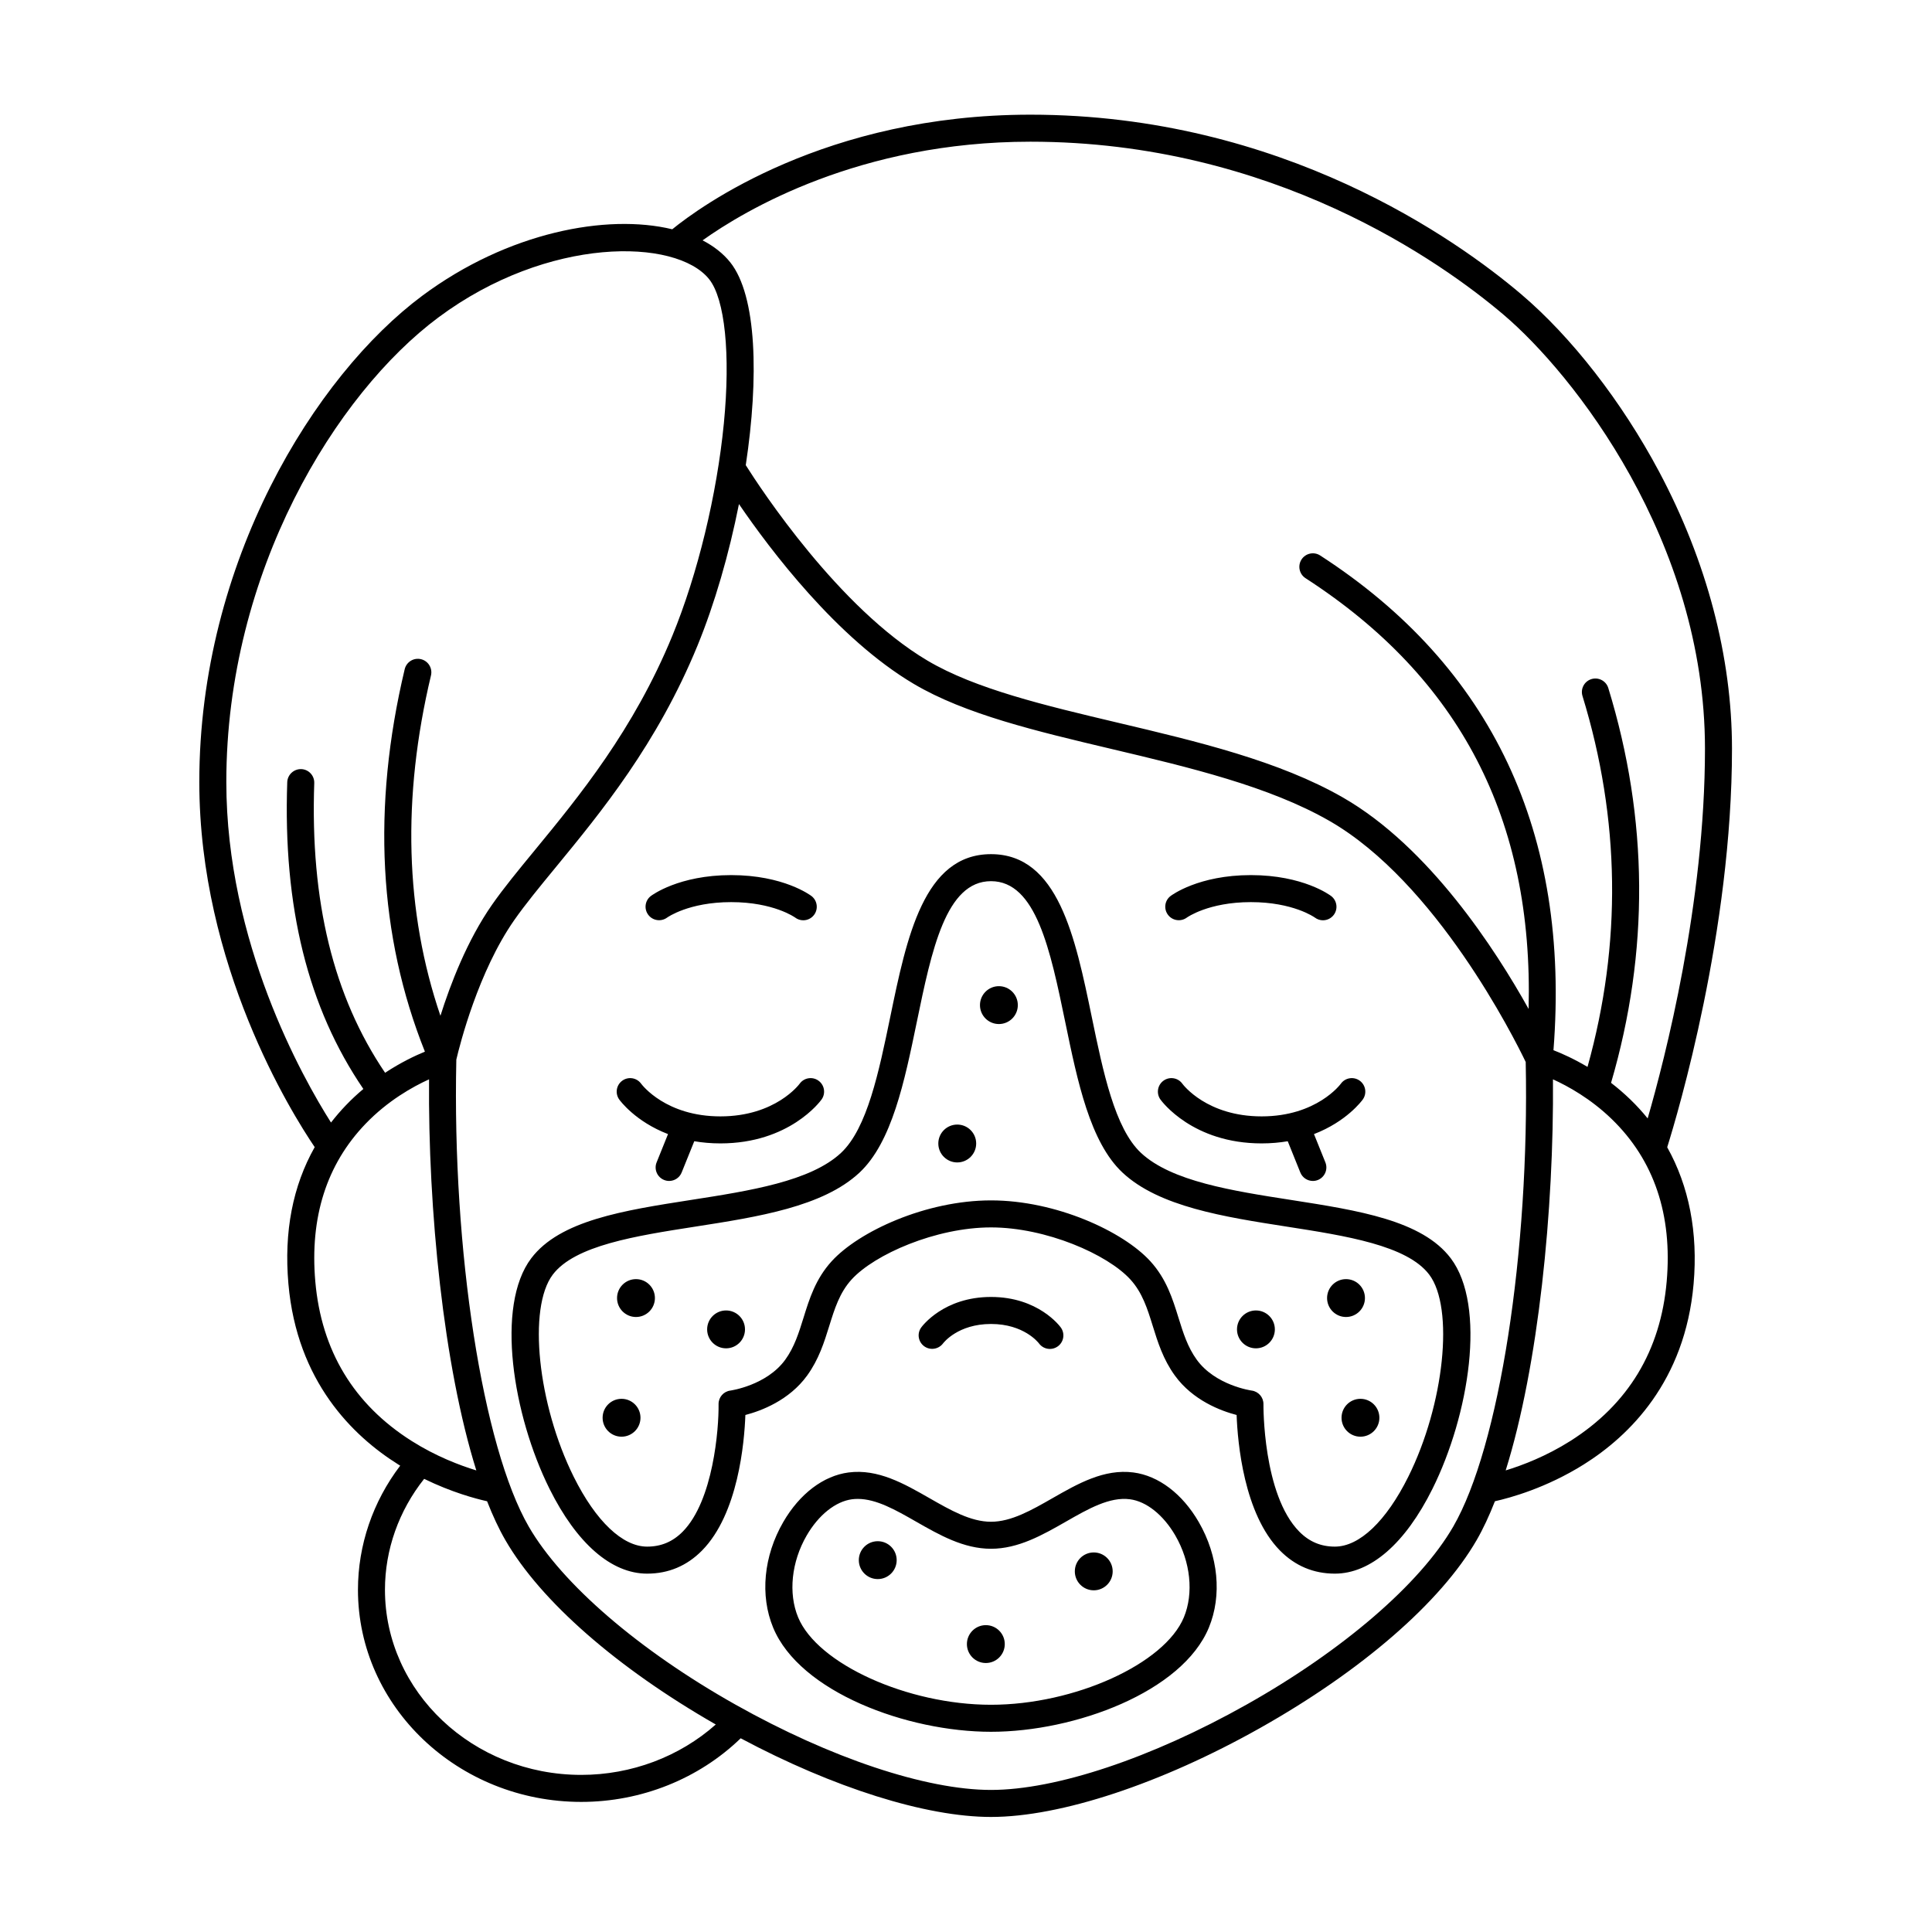 <svg xmlns="http://www.w3.org/2000/svg" xmlns:xlink="http://www.w3.org/1999/xlink" width="600" zoomAndPan="magnify" viewBox="0 0 450 450" height="600" preserveAspectRatio="xMidYMid meet" version="1.0"><defs><clipPath id="d684370411"><path d="M 46.422 26.582 L 403.422 26.582 L 403.422 423.332 L 46.422 423.332 Z M 46.422 26.582 " clip-rule="nonzero"/></clipPath></defs><g clip-path="url(#d684370411)"><path fill="#000000" d="M 67.176 299.031 C 69.164 321.777 82.168 334.453 92.73 341.082 C 92.891 341.184 93.055 341.281 93.215 341.383 C 86.848 349.762 83.375 359.887 83.375 370.293 C 83.375 397.535 106.707 419.699 135.383 419.699 C 149.371 419.699 162.762 414.324 172.52 404.879 C 194.125 416.402 215.648 423.203 230.824 423.203 C 247.004 423.203 270.406 415.473 293.43 402.523 C 317.156 389.176 335.566 373.211 343.938 358.723 C 345.457 356.094 346.871 353.047 348.195 349.672 C 351.793 348.867 360.188 346.562 368.918 341.082 C 379.477 334.453 392.484 321.777 394.473 299.031 C 395.52 287.074 393.406 276.297 388.324 267.215 C 390.828 259.219 403.414 216.84 403.414 174.383 C 403.414 153.02 397.535 130.695 386.418 109.824 C 377.727 93.512 366.004 78.441 354.258 68.484 C 339.441 55.922 298.656 26.711 240 26.711 C 192.285 26.711 163.027 48.156 156.582 53.402 C 141.324 49.711 118.258 54.082 98.371 68.875 C 73.352 87.488 46.422 130.867 46.422 182.129 C 46.422 224.848 67.863 259.172 73.301 267.188 C 68.184 276.242 66.113 286.902 67.176 299.031 Z M 73.441 298.484 C 72.137 283.559 76.066 271.211 85.121 261.781 C 90.336 256.348 96.164 253.105 99.934 251.398 C 99.684 281.762 103.316 318.152 110.945 342.488 C 107.059 341.301 101.508 339.191 95.891 335.637 C 82.402 327.098 74.852 314.598 73.441 298.484 Z M 89.664 370.289 C 89.664 360.961 92.895 351.879 98.793 344.453 C 105.152 347.566 110.703 349.059 113.453 349.672 C 114.773 353.047 116.191 356.098 117.711 358.723 C 125.902 372.906 143.719 388.496 166.719 401.668 C 158.273 409.164 147.074 413.406 135.383 413.406 C 110.176 413.406 89.664 394.062 89.664 370.289 Z M 338.488 355.574 C 330.781 368.914 312.781 384.418 290.344 397.035 C 268.223 409.48 245.969 416.91 230.824 416.91 C 215.676 416.91 193.426 409.48 171.301 397.035 C 148.863 384.414 130.867 368.914 123.156 355.574 C 112.414 336.984 105.32 291.273 106.285 246.883 L 106.281 246.883 C 106.281 246.852 106.289 246.824 106.289 246.793 C 107.121 243.242 111.418 226.281 119.773 214.32 C 122.348 210.633 125.637 206.637 129.441 202.008 C 139.965 189.207 153.059 173.273 162.441 150.426 C 166.453 140.656 169.805 129.051 172.117 117.406 C 179.41 128.086 194.98 148.723 212.824 159.285 C 224.801 166.379 241.402 170.309 258.98 174.469 C 276.98 178.73 295.594 183.137 309.648 191.203 C 334.508 205.473 352.629 241.66 355.367 247.359 C 356.273 291.598 349.195 337.051 338.488 355.574 Z M 388.203 298.484 C 386.793 314.598 379.242 327.098 365.758 335.637 C 360.137 339.191 354.59 341.301 350.703 342.488 C 358.332 318.152 361.961 281.758 361.715 251.398 C 365.215 252.984 370.492 255.895 375.402 260.652 C 385.258 270.203 389.566 282.934 388.203 298.484 Z M 240 33.004 C 296.574 33.004 335.902 61.172 350.188 73.285 C 366.422 87.047 397.121 125.887 397.121 174.383 C 397.121 210.441 387.82 246.508 383.773 260.5 C 382.543 258.98 381.215 257.52 379.781 256.133 C 378.277 254.676 376.754 253.375 375.246 252.215 C 384.18 221.691 383.969 190.766 374.605 160.262 C 374.098 158.598 372.336 157.668 370.676 158.176 C 369.016 158.684 368.082 160.445 368.59 162.105 C 377.387 190.766 377.773 219.809 369.762 248.5 C 366.535 246.582 363.707 245.34 361.832 244.613 C 365.785 194.039 347.523 155.273 307.5 129.383 C 306.039 128.438 304.09 128.859 303.148 130.316 C 302.207 131.777 302.625 133.727 304.082 134.668 C 340.113 157.973 357.172 190.883 356.043 235.004 C 348.328 221.16 332.875 197.277 312.781 185.746 C 297.934 177.223 278.867 172.711 260.43 168.348 C 243.336 164.301 227.184 160.477 216.031 153.871 C 195.359 141.633 177.121 113.762 173.703 108.348 C 176.785 87.926 176.289 68.852 170.078 61.086 C 168.449 59.051 166.266 57.34 163.645 55.98 C 173.473 48.973 200.238 33.004 240 33.004 Z M 52.715 182.129 C 52.715 133.043 78.328 91.629 102.125 73.926 C 127.641 54.941 157.492 55.43 165.164 65.02 C 168.855 69.633 170.172 82.504 168.602 98.605 C 166.977 115.246 162.5 133.727 156.621 148.035 C 147.598 170.012 134.836 185.535 124.582 198.012 C 120.691 202.742 117.332 206.828 114.613 210.719 C 108.816 219.02 104.898 229.254 102.586 236.594 C 94.352 212.426 93.598 185.816 100.383 157.328 C 100.785 155.637 99.742 153.938 98.051 153.535 C 96.363 153.133 94.664 154.176 94.262 155.867 C 86.602 188.035 88.191 217.984 98.969 244.949 C 96.664 245.895 93.344 247.469 89.695 249.871 C 77.66 232.094 72.246 209.988 73.195 182.391 C 73.254 180.656 71.898 179.199 70.16 179.141 C 68.449 179.09 66.969 180.438 66.906 182.176 C 65.906 211.273 71.711 234.691 84.633 253.641 C 83.273 254.781 81.91 256.035 80.582 257.422 C 79.332 258.723 78.176 260.07 77.098 261.461 C 70.441 250.961 52.715 219.488 52.715 182.129 Z M 144.23 256.094 C 143.219 254.68 143.543 252.715 144.953 251.703 C 146.363 250.695 148.316 251.016 149.332 252.414 C 149.59 252.758 155.137 260.027 167.793 260.027 C 180.656 260.027 186.191 252.504 186.246 252.43 C 187.254 251.016 189.223 250.691 190.633 251.703 C 192.047 252.715 192.371 254.68 191.359 256.094 C 191.062 256.512 183.855 266.32 167.793 266.32 C 165.602 266.32 163.578 266.133 161.711 265.812 L 158.773 273.094 C 158.281 274.32 157.102 275.066 155.855 275.066 C 155.465 275.066 155.066 274.992 154.68 274.836 C 153.07 274.188 152.289 272.355 152.938 270.742 L 155.594 264.152 C 148.008 261.238 144.438 256.383 144.23 256.094 Z M 215.258 313.566 C 213.871 312.547 213.551 310.617 214.555 309.215 C 214.762 308.926 219.785 302.086 230.824 302.086 C 241.863 302.086 246.887 308.926 247.094 309.215 C 248.105 310.629 247.781 312.594 246.367 313.605 C 245.812 314.004 245.172 314.195 244.539 314.195 C 243.57 314.195 242.613 313.746 241.996 312.906 C 241.82 312.672 238.453 308.379 230.824 308.379 C 223.148 308.379 219.789 312.723 219.648 312.91 C 218.613 314.285 216.648 314.586 215.258 313.566 Z M 150.996 213.082 C 149.961 211.703 150.219 209.754 151.59 208.703 C 151.852 208.508 158.102 203.828 170.301 203.828 C 182.496 203.828 188.746 208.508 189.008 208.703 C 190.387 209.762 190.648 211.738 189.594 213.117 C 188.973 213.926 188.039 214.352 187.094 214.352 C 186.426 214.352 185.754 214.141 185.184 213.703 C 185.156 213.684 180.195 210.121 170.297 210.121 C 160.398 210.121 155.438 213.684 155.391 213.719 C 154 214.742 152.035 214.465 150.996 213.082 Z M 270.285 256.094 C 269.273 254.68 269.598 252.715 271.012 251.703 C 272.426 250.691 274.391 251.016 275.402 252.43 C 275.617 252.723 281.16 260.027 293.852 260.027 C 306.715 260.027 312.246 252.504 312.301 252.43 C 313.312 251.016 315.277 250.691 316.691 251.703 C 318.105 252.715 318.43 254.68 317.418 256.094 C 317.211 256.383 313.637 261.238 306.051 264.152 L 308.707 270.742 C 309.359 272.355 308.578 274.188 306.965 274.84 C 306.582 274.996 306.184 275.066 305.789 275.066 C 304.547 275.066 303.367 274.324 302.871 273.098 L 299.938 265.816 C 298.07 266.133 296.047 266.32 293.852 266.32 C 277.793 266.32 270.586 256.512 270.285 256.094 Z M 272.047 213.082 C 271.012 211.703 271.27 209.754 272.637 208.707 C 272.898 208.508 279.148 203.828 291.348 203.828 C 303.543 203.828 309.797 208.508 310.055 208.707 C 311.434 209.762 311.699 211.738 310.641 213.117 C 310.023 213.926 309.086 214.352 308.141 214.352 C 307.48 214.352 306.816 214.145 306.254 213.719 C 306.125 213.625 301.164 210.121 291.348 210.121 C 281.449 210.121 276.488 213.688 276.438 213.723 C 275.051 214.742 273.082 214.465 272.047 213.082 Z M 337.918 293.09 C 331.238 284.246 316.402 281.938 300.691 279.488 C 287.008 277.359 272.852 275.152 265.758 268.531 C 259.656 262.832 256.93 249.645 254.297 236.891 C 250.441 218.238 246.453 198.949 230.824 198.949 C 215.191 198.949 211.207 218.238 207.352 236.891 C 204.715 249.645 201.988 262.832 195.887 268.531 C 188.793 275.152 174.641 277.359 160.953 279.488 C 145.246 281.938 130.406 284.246 123.727 293.09 C 115.367 304.16 119.438 329.578 128 346.785 C 134.34 359.52 142.41 366.531 150.727 366.531 C 155.691 366.531 159.992 364.723 163.512 361.152 C 171.934 352.605 173.375 336.012 173.613 329.578 C 177.27 328.625 183.797 326.191 188 320.387 C 190.73 316.613 191.965 312.645 193.16 308.809 C 194.395 304.836 195.559 301.082 198.355 298.016 C 203.695 292.16 218.012 285.887 230.824 285.887 C 243.633 285.887 257.953 292.156 263.289 298.016 C 266.086 301.082 267.254 304.836 268.488 308.809 C 269.68 312.645 270.914 316.613 273.645 320.387 C 277.848 326.191 284.375 328.625 288.031 329.578 C 288.27 336.012 289.711 352.605 298.133 361.152 C 301.652 364.723 305.953 366.531 310.918 366.531 C 319.234 366.531 327.309 359.52 333.645 346.785 C 342.211 329.578 346.277 304.16 337.918 293.09 Z M 328.012 343.977 C 322.871 354.312 316.641 360.238 310.918 360.238 C 307.656 360.238 304.945 359.094 302.621 356.738 C 294.102 348.102 294.277 327.266 294.281 327.059 C 294.305 325.461 293.121 324.102 291.543 323.891 C 291.457 323.879 283.09 322.703 278.742 316.695 C 276.617 313.758 275.586 310.445 274.496 306.938 C 273.113 302.484 271.68 297.879 267.941 293.773 C 261.586 286.805 245.965 279.594 230.824 279.594 C 215.68 279.594 200.059 286.805 193.707 293.773 C 189.969 297.879 188.535 302.484 187.152 306.938 C 186.059 310.445 185.031 313.758 182.906 316.695 C 178.555 322.703 170.191 323.879 170.117 323.891 C 168.527 324.09 167.344 325.457 167.367 327.059 C 167.449 332.875 166.117 349.543 159.031 356.734 C 156.707 359.094 153.992 360.238 150.73 360.238 C 145.008 360.238 138.777 354.312 133.633 343.98 C 125.223 327.082 122.895 304.637 128.75 296.887 C 133.895 290.074 148.141 287.855 161.922 285.707 C 176.551 283.43 191.676 281.074 200.184 273.133 C 207.746 266.066 210.68 251.883 213.516 238.164 C 217.012 221.234 220.316 205.242 230.824 205.242 C 241.332 205.242 244.637 221.234 248.137 238.164 C 250.969 251.883 253.902 266.066 261.469 273.133 C 269.973 281.074 285.102 283.43 299.727 285.707 C 313.508 287.855 327.754 290.074 332.898 296.887 C 338.75 304.637 336.426 327.082 328.012 343.977 Z M 263.992 342.965 C 257.164 342.082 251.074 345.566 245.176 348.938 C 240.227 351.77 235.547 354.445 230.824 354.445 C 226.098 354.445 221.422 351.77 216.469 348.938 C 210.574 345.566 204.484 342.078 197.652 342.965 C 191.789 343.727 186.246 347.934 182.441 354.504 C 177.863 362.41 176.98 371.605 180.082 379.105 C 186.277 394.09 211.242 403.367 230.824 403.367 C 250.402 403.367 275.371 394.09 281.566 379.105 C 284.664 371.605 283.781 362.41 279.207 354.504 C 275.402 347.934 269.855 343.727 263.992 342.965 Z M 275.75 376.699 C 271.262 387.551 250.27 397.074 230.824 397.074 C 211.375 397.074 190.383 387.551 185.895 376.699 C 183.574 371.086 184.336 363.789 187.883 357.66 C 190.66 352.867 194.613 349.707 198.465 349.207 C 198.906 349.152 199.348 349.125 199.793 349.125 C 204.113 349.125 208.609 351.695 213.344 354.402 C 218.793 357.516 224.426 360.738 230.82 360.738 C 237.219 360.738 242.852 357.516 248.301 354.402 C 253.523 351.414 258.457 348.594 263.184 349.207 C 267.031 349.707 270.984 352.867 273.762 357.66 C 277.309 363.789 278.07 371.086 275.75 376.699 Z M 149.18 330.223 C 149.18 332.656 147.203 334.633 144.77 334.633 C 142.332 334.633 140.359 332.656 140.359 330.223 C 140.359 327.785 142.332 325.812 144.77 325.812 C 147.203 325.812 149.18 327.785 149.18 330.223 Z M 152.543 302.344 C 152.543 304.777 150.57 306.754 148.133 306.754 C 145.699 306.754 143.723 304.777 143.723 302.344 C 143.723 299.906 145.699 297.934 148.133 297.934 C 150.57 297.934 152.543 299.906 152.543 302.344 Z M 173.523 309.641 C 173.523 312.074 171.551 314.051 169.117 314.051 C 166.68 314.051 164.707 312.074 164.707 309.641 C 164.707 307.203 166.68 305.23 169.117 305.23 C 171.551 305.23 173.523 307.203 173.523 309.641 Z M 321.285 330.223 C 321.285 332.656 319.312 334.633 316.875 334.633 C 314.441 334.633 312.469 332.656 312.469 330.223 C 312.469 327.785 314.441 325.812 316.875 325.812 C 319.312 325.812 321.285 327.785 321.285 330.223 Z M 313.512 306.754 C 311.078 306.754 309.102 304.777 309.102 302.344 C 309.102 299.906 311.078 297.934 313.512 297.934 C 315.949 297.934 317.922 299.906 317.922 302.344 C 317.922 304.777 315.949 306.754 313.512 306.754 Z M 296.938 309.641 C 296.938 312.074 294.965 314.051 292.531 314.051 C 290.094 314.051 288.121 312.074 288.121 309.641 C 288.121 307.203 290.094 305.23 292.531 305.23 C 294.965 305.23 296.938 307.203 296.938 309.641 Z M 227.371 266.344 C 227.371 268.777 225.398 270.754 222.961 270.754 C 220.527 270.754 218.551 268.777 218.551 266.344 C 218.551 263.906 220.527 261.934 222.961 261.934 C 225.398 261.934 227.371 263.906 227.371 266.344 Z M 208.852 363.387 C 208.852 365.82 206.879 367.797 204.445 367.797 C 202.008 367.797 200.035 365.82 200.035 363.387 C 200.035 360.949 202.008 358.977 204.445 358.977 C 206.879 358.977 208.852 360.949 208.852 363.387 Z M 234.031 382.938 C 234.031 385.375 232.059 387.348 229.621 387.348 C 227.188 387.348 225.211 385.375 225.211 382.938 C 225.211 380.504 227.188 378.527 229.621 378.527 C 232.059 378.527 234.031 380.504 234.031 382.938 Z M 259.164 366.004 C 259.164 368.438 257.191 370.414 254.758 370.414 C 252.32 370.414 250.348 368.438 250.348 366.004 C 250.348 363.566 252.32 361.594 254.758 361.594 C 257.191 361.594 259.164 363.566 259.164 366.004 Z M 237.07 234.109 C 237.07 236.547 235.098 238.52 232.66 238.52 C 230.227 238.52 228.254 236.547 228.254 234.109 C 228.254 231.676 230.227 229.699 232.66 229.699 C 235.098 229.699 237.07 231.676 237.07 234.109 Z M 237.07 234.109 " fill-opacity="1" fill-rule="nonzero"/></g></svg>